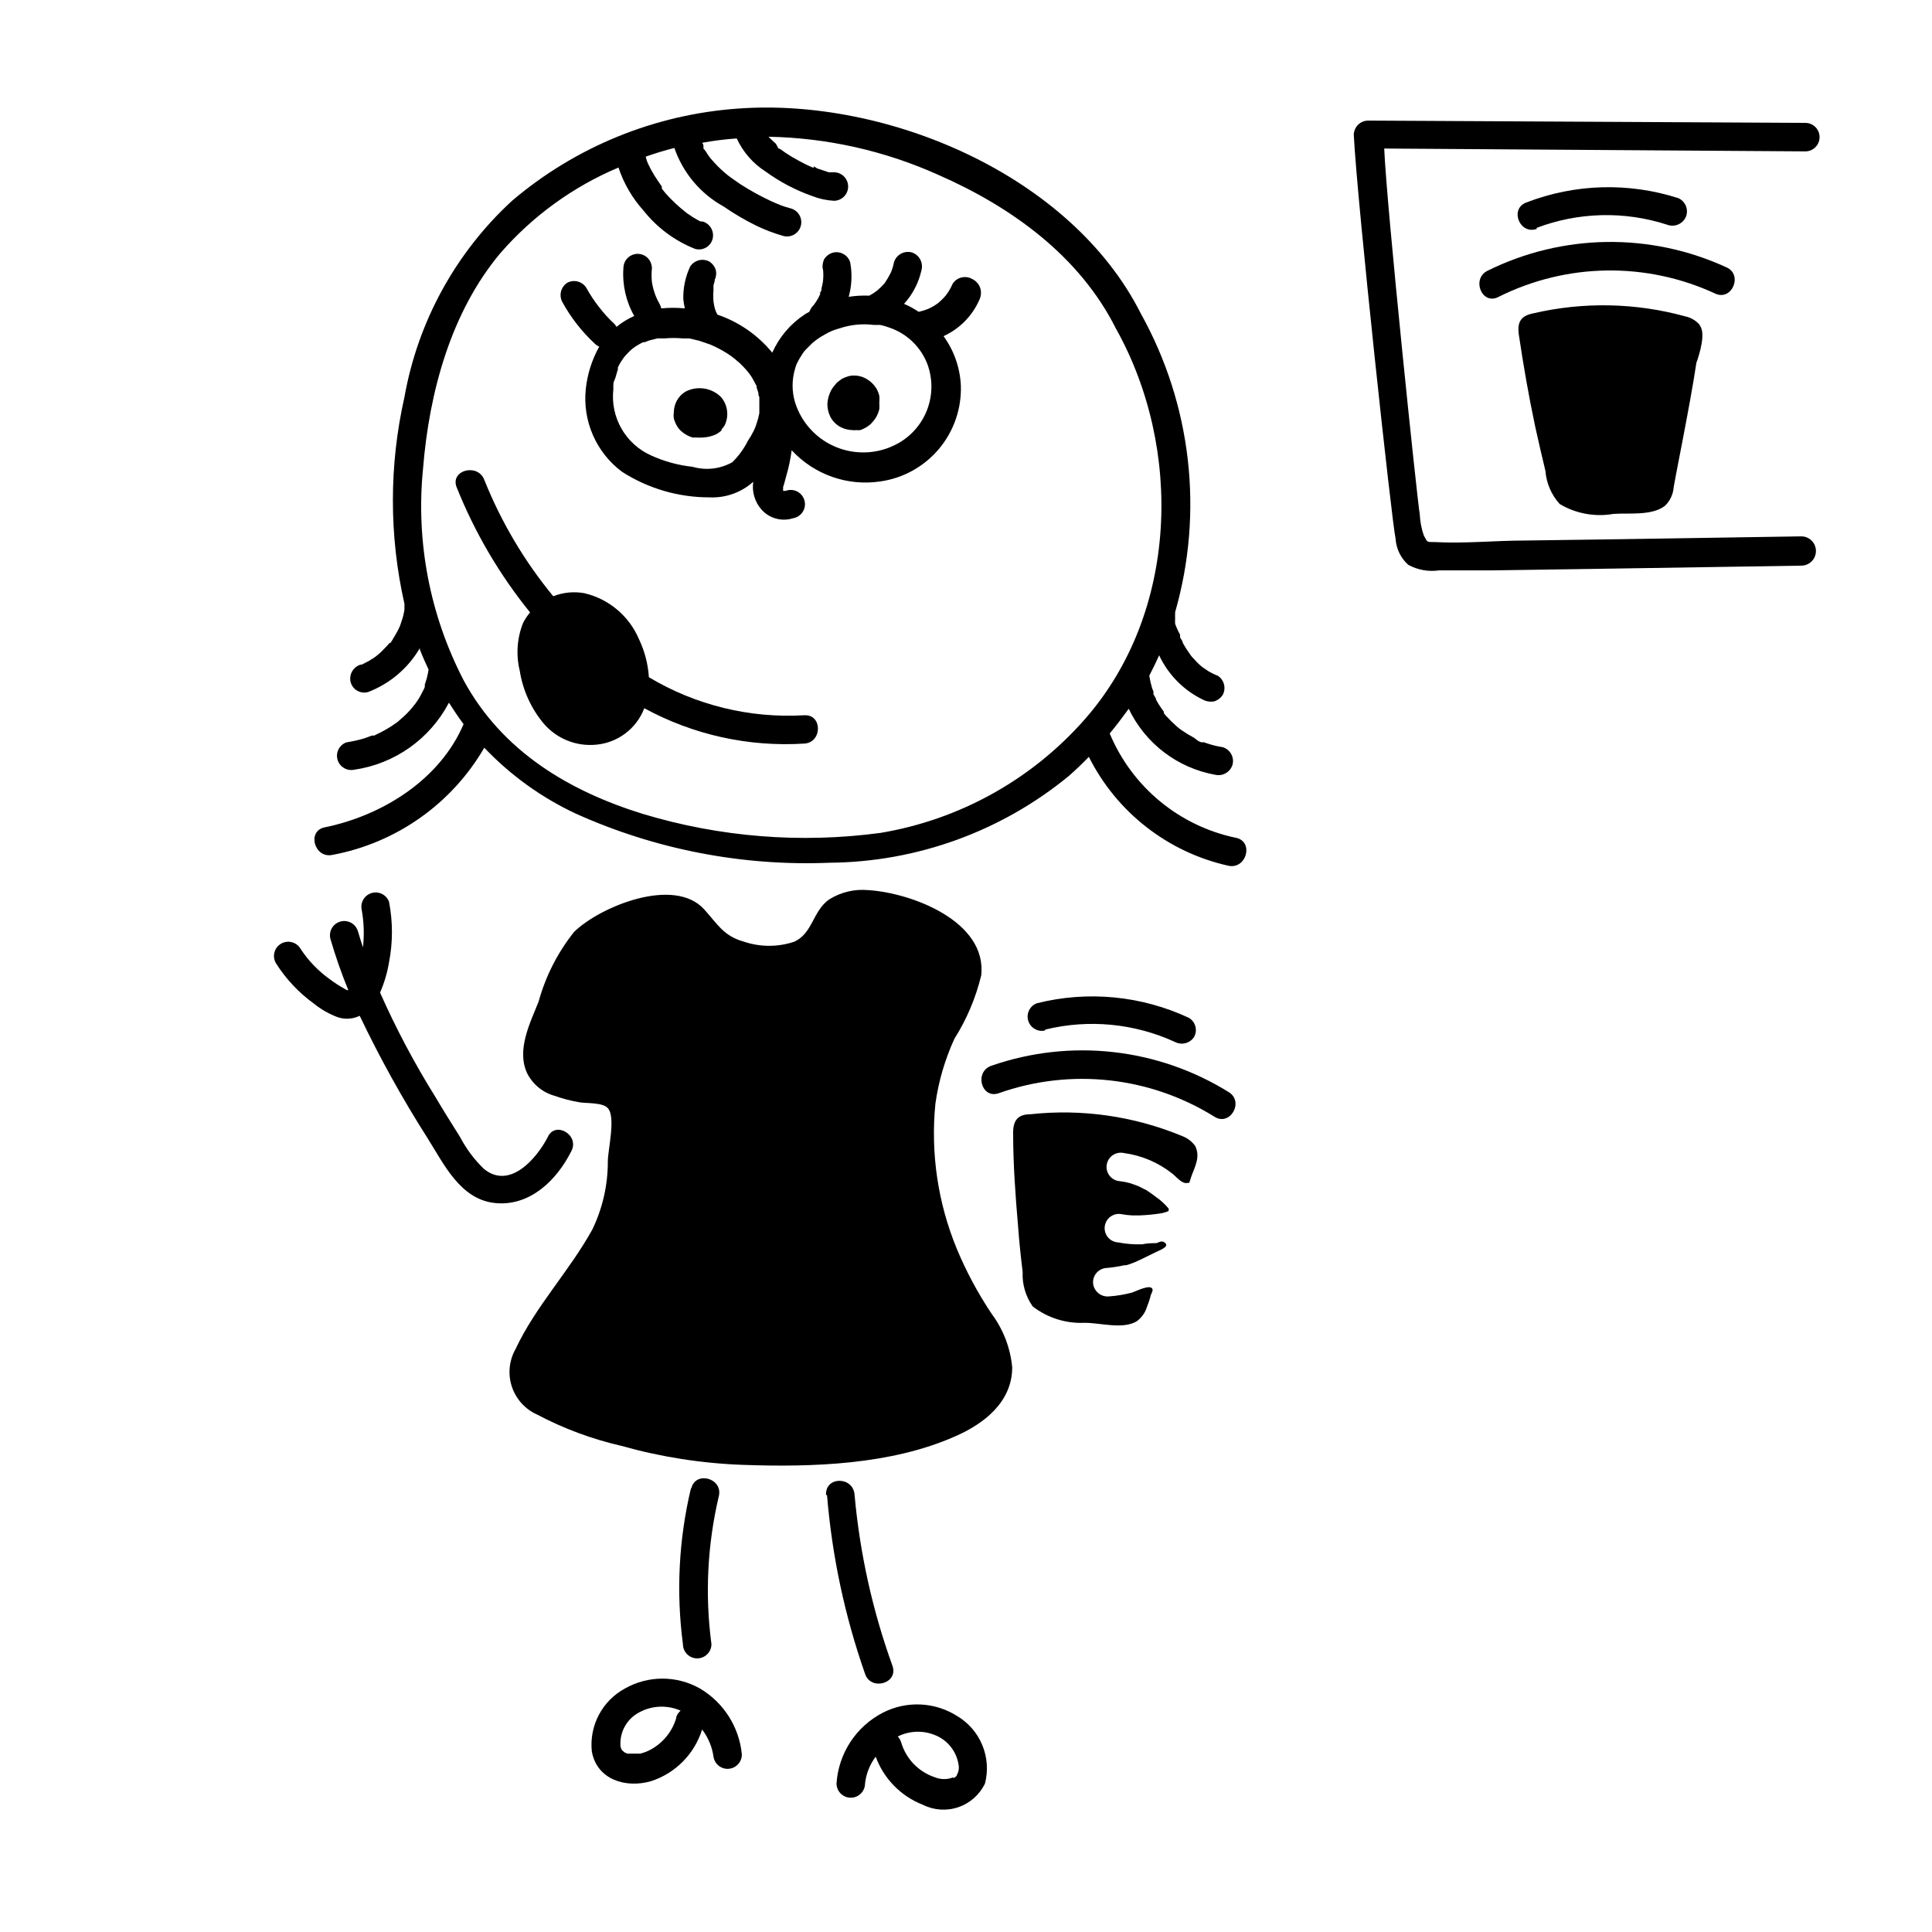 <?xml version="1.0" encoding="UTF-8"?>
<!-- Uploaded to: ICON Repo, www.svgrepo.com, Generator: ICON Repo Mixer Tools -->
<svg fill="#000000" width="800px" height="800px" version="1.1" viewBox="144 144 512 512" xmlns="http://www.w3.org/2000/svg">
 <g>
  <path d="m335.06 249.21c-2.5-2.473-6.309-3.043-9.422-1.41-0.949 0.578-1.73 1.395-2.269 2.367-0.512 0.965-0.789 2.035-0.805 3.125-0.078 0.535-0.078 1.078 0 1.613 0.105 0.379 0.238 0.75 0.402 1.105 0.316 0.801 0.797 1.523 1.41 2.117 0.895 0.832 1.961 1.453 3.125 1.816h0.906c0.637 0.047 1.277 0.047 1.914 0 1.203-0.059 2.387-0.352 3.477-0.859 0.512-0.277 0.984-0.613 1.41-1.008v-0.25c0.297-0.332 0.566-0.684 0.809-1.059 1.238-2.481 0.859-5.465-0.957-7.559z"/>
  <path d="m377.02 248.86c-0.129-0.52-0.316-1.027-0.555-1.512-0.098-0.211-0.215-0.414-0.352-0.605-0.605-0.926-1.414-1.699-2.367-2.266l-0.453-0.25v-0.004c-0.98-0.504-2.074-0.746-3.176-0.703-0.602 0.012-1.199 0.129-1.762 0.352-0.414 0.137-0.82 0.305-1.211 0.504l-1.16 0.855h0.004c-0.227 0.195-0.43 0.414-0.605 0.656-0.426 0.461-0.797 0.969-1.109 1.512-0.582 1.109-0.926 2.328-1.008 3.578-0.02 1.223 0.258 2.434 0.809 3.527 0.605 1.133 1.535 2.062 2.668 2.668 0.953 0.488 2.004 0.766 3.074 0.805 0.367 0.051 0.742 0.051 1.109 0 0.352 0.051 0.707 0.051 1.059 0 0.996-0.336 1.922-0.867 2.719-1.559l0.504-0.555c0.363-0.387 0.684-0.809 0.957-1.262 0.387-0.676 0.676-1.406 0.855-2.164 0.055-0.535 0.055-1.078 0-1.613 0.074-0.652 0.074-1.312 0-1.965z"/>
  <path d="m406.85 492.25c-3.676-5.473-6.797-11.293-9.32-17.383-4.992-12.125-6.93-25.289-5.644-38.34 0.832-5.957 2.531-11.762 5.039-17.23 3.262-5.168 5.66-10.836 7.102-16.777 1.613-14.309-18.34-21.867-29.824-22.621v0.004c-3.672-0.367-7.359 0.5-10.48 2.465-4.332 3.023-4.332 8.969-9.219 11.184v0.004c-4.328 1.461-9.02 1.461-13.352 0-5.441-1.512-7.004-4.684-10.578-8.613-8.012-8.715-27.508-0.707-34.41 5.996v-0.004c-4.363 5.461-7.57 11.75-9.422 18.488-2.266 5.691-5.894 12.746-3.074 18.941v0.004c1.48 2.973 4.156 5.172 7.356 6.047 2.144 0.77 4.352 1.344 6.602 1.711 1.664 0.301 6.195 0 7.457 1.562 2.168 2.316 0 11.082 0 14.055 0.02 6.246-1.375 12.41-4.082 18.039-6.047 10.984-15.113 20.453-20.402 31.789h-0.004c-1.688 3.019-2.035 6.606-0.953 9.891 1.086 3.285 3.496 5.969 6.648 7.391 7.062 3.731 14.582 6.527 22.367 8.312 10.508 2.961 21.336 4.652 32.246 5.039 18.34 0.656 39.195 0 56.227-7.559 7.656-3.324 15.113-9.117 15.113-18.289-0.477-5.106-2.344-9.984-5.391-14.105z"/>
  <path d="m357.12 333.55c-14.422 0.848-28.766-2.66-41.16-10.078-0.223-3.496-1.113-6.914-2.621-10.074-2.602-6.137-7.973-10.664-14.461-12.191-2.773-0.508-5.637-0.23-8.262 0.805-7.652-9.289-13.82-19.707-18.289-30.883-1.762-4.484-9.117-2.519-7.305 2.016 4.785 11.961 11.34 23.137 19.449 33.148-0.727 0.867-1.352 1.816-1.867 2.82-1.594 4.043-1.891 8.48-0.855 12.699 0.816 5.137 3.012 9.961 6.348 13.953 3.426 3.992 8.57 6.078 13.805 5.594 2.836-0.242 5.543-1.273 7.816-2.988 2.273-1.711 4.016-4.027 5.031-6.684 12.957 7.059 27.645 10.305 42.371 9.371 4.836-0.254 4.887-7.812 0-7.508z"/>
  <path d="m408.71 433.7c19.004-6.715 40.027-4.418 57.133 6.246 4.133 2.621 7.91-3.93 3.828-6.5v0.004c-18.855-11.734-42.004-14.309-62.977-7.004-4.586 1.613-2.621 8.918 2.016 7.254z"/>
  <path d="m421.11 416.82c11.484-2.781 23.57-1.609 34.309 3.328 1.777 0.91 3.961 0.324 5.039-1.363 0.965-1.773 0.363-3.988-1.363-5.035-12.59-5.891-26.82-7.258-40.305-3.879-1.836 0.684-2.848 2.66-2.32 4.551 0.523 1.891 2.41 3.062 4.336 2.703z"/>
  <path d="m289.16 445.34c-2.922 5.644-10.078 14.055-16.93 8.414-2.535-2.449-4.66-5.289-6.297-8.414-2.215-3.527-4.434-7.055-6.551-10.629h0.004c-5.527-8.867-10.43-18.109-14.664-27.66 1.113-2.562 1.906-5.254 2.371-8.008 1.031-5.309 1.031-10.766 0-16.074-0.688-1.836-2.664-2.848-4.555-2.32-1.891 0.523-3.062 2.41-2.703 4.336 0.609 3.324 0.727 6.719 0.355 10.078-0.453-1.41-0.906-2.769-1.309-4.18l-0.004-0.004c-0.543-2.016-2.617-3.211-4.633-2.668-2.019 0.539-3.215 2.617-2.672 4.633 1.336 4.598 2.918 9.125 4.738 13.555-0.402 0-0.453 0-0.906-0.301l-0.004-0.004c-1.457-0.801-2.856-1.711-4.18-2.719-2.981-2.156-5.539-4.836-7.559-7.91-1.043-1.809-3.356-2.43-5.164-1.387s-2.43 3.356-1.383 5.164c2.641 4.188 6.062 7.832 10.074 10.73 1.918 1.555 4.082 2.781 6.398 3.629 1.895 0.605 3.953 0.461 5.742-0.402 5.332 11.172 11.336 22.008 17.988 32.445 4.383 6.953 8.715 16.273 17.938 17.18 9.219 0.906 16.324-6.098 20.152-13.754 2.266-4.281-4.285-8.113-6.25-3.731z"/>
  <path d="m437.93 487.56c-2.055 0.211-3.918-1.23-4.231-3.277-0.129-0.996 0.145-2 0.758-2.793 0.617-0.797 1.52-1.312 2.516-1.438 1.695-0.133 3.379-0.387 5.039-0.758h0.453l0.957-0.301c0.844-0.285 1.668-0.621 2.469-1.008l4.535-2.215c0.555-0.301 3.477-1.309 2.418-2.316-1.059-1.008-1.863 0-2.57 0-0.707 0-2.367 0-3.578 0.301h0.004c-2.144 0.07-4.293-0.098-6.398-0.504-1.055-0.062-2.039-0.562-2.707-1.379-0.668-0.82-0.965-1.879-0.816-2.926s0.727-1.98 1.598-2.582c0.871-0.598 1.953-0.805 2.981-0.57 0.867 0.148 1.742 0.25 2.621 0.301h2.066c1.789-0.07 3.57-0.238 5.34-0.504 0.797-0.113 1.578-0.336 2.316-0.652v-0.301-0.004c0.039-0.113 0.039-0.238 0-0.352-0.992-1.195-2.144-2.246-3.426-3.125-0.805-0.605-1.613-1.211-2.57-1.812l-0.656-0.301-1.258-0.656-1.359-0.504-0.855-0.301v-0.004c-0.906-0.254-1.836-0.441-2.769-0.551-1.055-0.062-2.039-0.562-2.707-1.379-0.668-0.82-0.965-1.879-0.816-2.926 0.148-1.047 0.727-1.98 1.598-2.582 0.871-0.598 1.953-0.805 2.981-0.57 4.68 0.629 9.102 2.508 12.797 5.441 1.008 0.754 2.621 2.871 4.031 2.469h0.402c0.137-0.16 0.223-0.352 0.254-0.555 0.707-2.672 2.621-5.391 1.762-8.262-0.09-0.352-0.227-0.691-0.402-1.008-0.855-1.164-2.027-2.055-3.375-2.57-12.734-5.289-26.598-7.285-40.305-5.793-3.375 0-4.586 1.762-4.535 5.039 0 8.211 0.605 16.473 1.309 24.688 0.301 4.031 0.707 8.012 1.211 12.043v-0.004c-0.156 3.269 0.781 6.496 2.672 9.168 3.941 3.039 8.832 4.574 13.805 4.332 4.133 0 10.078 1.812 13.754-0.402 1.34-0.98 2.316-2.383 2.769-3.981 0.34-0.82 0.625-1.66 0.855-2.519 0-0.555 0.754-1.461 0.555-2.016-0.504-1.461-4.434 0.605-5.441 0.906v0.004c-1.977 0.527-4.004 0.863-6.047 1.008z"/>
  <path d="m363.17 540.21c1.324 16.152 4.711 32.066 10.074 47.359 1.512 4.586 8.816 2.621 7.305-2.016-5.289-14.621-8.676-29.859-10.074-45.344-0.301-5.039-7.859-5.039-7.559 0z"/>
  <path d="m327.1 538.45c-3.219 13.508-3.934 27.496-2.117 41.262 0 2.086 1.691 3.777 3.781 3.777 2.086 0 3.777-1.691 3.777-3.777-1.742-13.094-1.078-26.395 1.965-39.246 1.109-4.734-6.195-6.75-7.305-2.016z"/>
  <path d="m361.11 221.85c0.199-0.352 0.199-0.754 0 0z"/>
  <path d="m359.7 224.52s0.402-0.605 0 0z"/>
  <path d="m401.61 217.92c-0.887-0.496-1.938-0.625-2.922-0.352-0.949 0.25-1.766 0.863-2.266 1.711-0.438 1.023-0.996 1.984-1.664 2.871-0.66 0.812-1.402 1.559-2.215 2.219-0.816 0.598-1.695 1.105-2.621 1.512-0.801 0.32-1.625 0.574-2.469 0.754-1.219-0.832-2.519-1.539-3.879-2.113 2.309-2.531 3.906-5.625 4.637-8.969 0.516-2.027-0.664-4.102-2.672-4.688-2.008-0.488-4.047 0.688-4.637 2.672-0.172 0.914-0.445 1.809-0.805 2.668-0.469 0.965-1.008 1.891-1.613 2.773-0.676 0.785-1.414 1.508-2.215 2.164-0.602 0.461-1.242 0.867-1.914 1.211-1.82-0.074-3.641 0.027-5.441 0.301 0.82-2.953 0.961-6.055 0.402-9.066-0.25-0.938-0.867-1.738-1.711-2.219-0.879-0.527-1.938-0.676-2.926-0.402-0.934 0.281-1.738 0.891-2.266 1.715-0.414 0.895-0.539 1.898-0.352 2.871v-0.555c0.176 1.254 0.176 2.523 0 3.777-0.09 0.543-0.207 1.082-0.352 1.613 0 0.352 0 0.707-0.352 1.109v0.453h-0.004c-0.289 0.684-0.645 1.344-1.059 1.965-0.215 0.273-0.418 0.559-0.602 0.855l-0.402 0.453h-0.004c-0.34 0.426-0.613 0.898-0.805 1.41-0.453 0.223-0.891 0.477-1.309 0.758-3.742 2.477-6.699 5.973-8.516 10.074-3.801-4.648-8.828-8.137-14.508-10.074l-0.402-0.754-0.004-0.004c-0.059-0.242-0.145-0.477-0.25-0.703-0.184-0.645-0.316-1.301-0.402-1.965-0.102-1.039-0.102-2.086 0-3.125-0.031-0.438-0.031-0.875 0-1.309l0.301-0.957v-0.355c0.402-0.828 0.512-1.77 0.301-2.668-0.297-0.941-0.922-1.746-1.762-2.269-1.777-0.91-3.961-0.32-5.039 1.363-1.25 2.68-1.867 5.609-1.812 8.562 0.086 0.848 0.219 1.688 0.402 2.519-2.078-0.203-4.168-0.203-6.246 0-0.082-0.426-0.238-0.832-0.453-1.207-0.387-0.664-0.723-1.355-1.008-2.066-0.465-1.188-0.805-2.422-1.008-3.68-0.129-1.238-0.129-2.488 0-3.727-0.031-0.996-0.426-1.945-1.109-2.672-1.078-1.078-2.703-1.402-4.113-0.816-1.414 0.586-2.332 1.961-2.336 3.488-0.32 4.422 0.68 8.84 2.871 12.695-1.684 0.738-3.262 1.703-4.684 2.871-0.152-0.246-0.32-0.48-0.504-0.703-1.523-1.406-2.922-2.941-4.18-4.586-1.242-1.59-2.356-3.273-3.328-5.039-1.062-1.703-3.262-2.297-5.035-1.359-1.688 1.078-2.273 3.258-1.363 5.039 2.262 4.16 5.188 7.918 8.668 11.133 0.328 0.332 0.723 0.59 1.156 0.754-1.949 3.481-3.164 7.32-3.574 11.289-0.871 8.461 2.762 16.762 9.57 21.863 6.926 4.457 14.992 6.82 23.227 6.801 4.254 0.199 8.418-1.285 11.586-4.129-0.395 2.672 0.418 5.387 2.219 7.406 2.086 2.316 5.336 3.203 8.312 2.266 1.055-0.172 1.992-0.781 2.57-1.684 0.582-0.898 0.754-2 0.473-3.035-0.281-1.031-0.984-1.898-1.941-2.383-0.953-0.484-2.066-0.539-3.066-0.152h-0.652v-1.008c0.352-1.008 0.555-2.016 0.855-3.023h-0.004c0.648-2.211 1.121-4.469 1.414-6.75 5.996 6.5 14.832 9.598 23.578 8.262 6.055-0.879 11.574-3.961 15.496-8.656s5.977-10.672 5.762-16.785c-0.223-4.707-1.816-9.242-4.582-13.051 4.184-1.906 7.535-5.273 9.422-9.473 0.457-0.898 0.602-1.93 0.402-2.922-0.297-1.219-1.129-2.238-2.269-2.769zm-49.773 56.477c0.453 0 0.25 0.051 0 0zm3.125-33.957v0zm-16.879 26.047c-3.223 1.812-7.035 2.25-10.582 1.211-3.762-0.402-7.438-1.406-10.883-2.973-3.328-1.469-6.098-3.961-7.91-7.117-1.812-3.152-2.57-6.801-2.164-10.418v-1.008c0-0.203 0-0.957 0.301-1.461s0.555-1.863 0.906-2.82c0.008-0.184 0.008-0.367 0-0.555l0.605-1.16 0.707-1.059 0.352-0.504c0.504-0.605 1.059-1.16 1.613-1.715l0.656-0.555 0.754-0.555c0.605-0.402 1.309-0.754 1.965-1.109h0.453l1.16-0.453 2.215-0.555h1.762v0.008c1.676-0.156 3.363-0.156 5.039 0h1.715l2.519 0.605 2.367 0.805 1.008 0.352c-0.805-0.301 0.555 0.301 0.805 0.402 1.516 0.715 2.965 1.555 4.332 2.519l0.707 0.555c0.203 0.125 0.391 0.277 0.555 0.453 0.699 0.551 1.359 1.16 1.965 1.816 0.504 0.504 0.957 1.059 1.41 1.613l0.402 0.555v-0.004c0.266 0.352 0.5 0.723 0.703 1.109l1.008 1.863v0.402l0.453 1.359c0 0.352 0 0.707 0.25 1.109h0.004c-0.016 0.219-0.016 0.438 0 0.656v2.066 1.211 0.352c-0.176 0.957-0.426 1.902-0.754 2.82-0.105 0.379-0.242 0.75-0.406 1.109l-0.301 0.707v-0.004c-0.477 0.957-1.016 1.883-1.613 2.773-1.047 2.074-2.426 3.961-4.078 5.59zm41.816-3.981c-4.898 1.988-10.406 1.844-15.188-0.406-4.785-2.246-8.41-6.391-10.004-11.434-0.883-2.922-0.883-6.043 0-8.965 0.109-0.41 0.246-0.816 0.402-1.211 0.074-0.172 0.156-0.34 0.25-0.504 0.355-0.715 0.758-1.406 1.211-2.066 0.266-0.457 0.586-0.879 0.957-1.258l1.715-1.715c1.035-0.895 2.168-1.672 3.375-2.316 1.207-0.723 2.512-1.266 3.879-1.613 2.93-0.988 6.051-1.297 9.117-0.906h1.664c0.82 0.176 1.629 0.41 2.418 0.707 4.629 1.562 8.324 5.109 10.074 9.672 1.562 4.238 1.398 8.922-0.457 13.039-1.859 4.117-5.258 7.34-9.465 8.977z"/>
  <path d="m471.59 366.04c-15.051-3.125-27.586-13.477-33.504-27.66 1.762-2.117 3.375-4.281 5.039-6.551 4.363 9.172 12.879 15.68 22.871 17.484 2.012 0.488 4.051-0.688 4.637-2.672 0.52-2-0.641-4.047-2.621-4.633-1.402-0.211-2.785-0.551-4.129-1.008l-0.906-0.301h-0.707l-0.754-0.352-1.059-0.809c-1.215-0.656-2.394-1.379-3.527-2.168l-0.453-0.352-0.504-0.402-1.512-1.41-1.41-1.461-0.605-0.707c0.012-0.137 0.012-0.27 0-0.402-0.762-1.008-1.453-2.07-2.066-3.176 0-0.453-0.453-0.957-0.707-1.461v-0.605c0-0.352-0.25-0.656-0.352-1.008-0.324-1.09-0.574-2.199-0.754-3.324 0.906-1.762 1.812-3.578 2.621-5.391 2.418 5.16 6.547 9.328 11.688 11.789 0.898 0.461 1.93 0.602 2.922 0.402 0.941-0.297 1.746-0.922 2.266-1.762 0.914-1.781 0.324-3.961-1.359-5.039-0.895-0.336-1.754-0.758-2.57-1.258l-1.109-0.754-0.504-0.352v-0.004c-0.73-0.59-1.406-1.25-2.012-1.965-0.348-0.328-0.668-0.684-0.961-1.059-0.113-0.211-0.25-0.414-0.402-0.605-0.629-0.867-1.203-1.773-1.711-2.719 0-0.504-0.504-0.957-0.707-1.461-0.02-0.234-0.02-0.473 0-0.707-0.52-0.914-0.961-1.875-1.309-2.871-0.027-0.504-0.027-1.008 0-1.512-0.027-0.285-0.027-0.57 0-0.855v-0.707c7.613-26.523 4.348-54.984-9.07-79.098-18.488-36.727-67.207-57.281-106.8-54.359-22.047 1.559-43.016 10.117-59.855 24.434-14.953 13.754-24.973 32.039-28.516 52.043-4.078 18.027-4.078 36.738 0 54.766v0.805 0.25 0.555l-0.301 1.512c-0.25 0.957-0.605 1.863-0.906 2.82v0.004c-0.141 0.242-0.258 0.492-0.352 0.754l-0.656 1.211-0.805 1.359s-0.402 0.707-0.656 1.059c-0.25 0.352 0 0-0.25 0l-0.453 0.555-1.059 1.109-0.004-0.004c-0.66 0.719-1.387 1.379-2.164 1.965l-0.555 0.402-1.309 0.805-1.258 0.656-0.605 0.301h-0.301l-0.004 0.004c-1.965 0.609-3.113 2.641-2.621 4.637 0.262 0.965 0.898 1.789 1.77 2.281s1.906 0.613 2.867 0.336c5.758-2.207 10.594-6.312 13.703-11.637-0.008 0.117-0.008 0.234 0 0.352 0.707 1.863 1.512 3.578 2.316 5.34-0.211 1.355-0.547 2.688-1.008 3.981 0.023 0.203 0.023 0.406 0 0.605-0.055 0.211-0.141 0.414-0.25 0.605l-0.906 1.762c-0.348 0.633-0.734 1.238-1.16 1.816-0.141 0.238-0.309 0.457-0.504 0.652l-0.352 0.453c-0.867 1.078-1.828 2.07-2.871 2.973l-0.754 0.656-0.453 0.402-1.613 1.109h-0.004c-1.195 0.766-2.441 1.457-3.727 2.066l-0.805 0.402h-0.605l-2.066 0.754c-1.555 0.453-3.137 0.809-4.734 1.059-1.84 0.684-2.848 2.664-2.324 4.555 0.527 1.887 2.41 3.062 4.34 2.699 10.766-1.527 20.141-8.148 25.188-17.781 1.258 1.965 2.519 3.879 3.879 5.691-6.297 14.762-21.562 24.234-36.828 27.355-4.734 0.957-2.719 8.262 2.016 7.305 16.934-3.144 31.652-13.52 40.305-28.414 6.934 7.293 15.172 13.223 24.285 17.484 21.105 9.5 44.133 13.953 67.258 12.996 23.09-0.195 45.422-8.285 63.277-22.922 1.871-1.633 3.672-3.348 5.391-5.141 7.375 14.707 20.973 25.309 37.031 28.871 4.734 0.957 6.75-6.348 2.016-7.406zm-40.004-31.539c-14.051 16.039-33.223 26.719-54.258 30.227-21.113 2.84-42.586 1.121-62.977-5.035-19.699-6.098-37.281-16.676-47.41-35.266v-0.004c-9.008-17.285-12.773-36.828-10.832-56.223 1.613-20.152 7.356-41.465 20.504-57.133h0.004c8.562-9.844 19.266-17.598 31.285-22.672 1.41 4.254 3.691 8.164 6.699 11.488 3.574 4.492 8.266 7.969 13.605 10.074 0.961 0.277 1.996 0.156 2.867-0.336 0.871-0.492 1.508-1.316 1.766-2.285 0.52-1.996-0.637-4.047-2.617-4.633-0.184-0.035-0.371-0.035-0.555 0-0.504-0.238-0.992-0.508-1.461-0.805-0.5-0.258-0.973-0.559-1.41-0.91l-0.707-0.453-0.301-0.25c-1.945-1.516-3.75-3.199-5.391-5.039l-1.008-1.258v-0.555l-0.906-1.309-0.004-0.004c-0.734-1.047-1.41-2.141-2.012-3.273l-0.754-1.512-0.301-0.754-0.301-1.059c2.519-0.906 5.039-1.664 7.609-2.316h-0.008c2.277 6.609 6.926 12.141 13.047 15.516 2.731 1.887 5.594 3.57 8.566 5.039 2.332 1.129 4.762 2.059 7.254 2.769 2.019 0.543 4.094-0.652 4.637-2.668 0.543-2.019-0.652-4.094-2.672-4.637-0.871-0.223-1.727-0.492-2.57-0.805l-0.855-0.352-0.605-0.25-1.359-0.605v-0.004c-2.766-1.297-5.441-2.781-8.012-4.434l-2.016-1.41-0.906-0.656-0.453-0.352c-1.242-1-2.406-2.094-3.477-3.273l-0.805-0.906-0.301-0.352v-0.004c-0.418-0.551-0.805-1.121-1.16-1.711l-0.605-0.758v-0.352c0-0.402 0-0.805-0.352-1.16 3.031-0.559 6.094-0.945 9.168-1.156 1.668 3.617 4.344 6.68 7.711 8.816 3.766 2.731 7.906 4.902 12.293 6.449 1.832 0.719 3.773 1.145 5.742 1.258 2.086 0 3.777-1.691 3.777-3.777s-1.691-3.781-3.777-3.781h-1.363l-3.023-1.008 0.004 0.004c-0.332-0.16-0.637-0.363-0.906-0.605v0.352h-0.352l-1.863-0.855c-1.211-0.605-2.367-1.258-3.527-1.914h-0.004c-1.145-0.684-2.254-1.422-3.324-2.219h-0.301l-0.707-1.309-1.309-1.211-0.656-0.656v0.004c15.508 0.289 30.793 3.719 44.941 10.074 19.348 8.465 37.434 21.461 47.105 40.707 17.883 31.941 16.523 75.32-8.113 103.48z"/>
  <path d="m329.46 591.45c-6.144-3.465-13.656-3.465-19.801 0-2.965 1.594-5.391 4.039-6.961 7.019-1.57 2.977-2.215 6.359-1.855 9.707 1.359 7.508 9.07 9.773 15.668 7.859 6.481-2.09 11.535-7.199 13.555-13.703 1.617 2.117 2.66 4.617 3.023 7.254 0.316 1.965 2.102 3.344 4.082 3.156s3.477-1.875 3.422-3.859c-0.711-7.258-4.852-13.734-11.133-17.434zm-6.195 7.656v0.004c-1.031 3.664-3.504 6.754-6.852 8.562-0.871 0.477-1.805 0.836-2.773 1.059h-3.375l-1.008-0.453c0.504 0.301-0.555-0.605-0.352-0.352-0.211-0.309-0.363-0.648-0.453-1.008-0.355-3.801 1.641-7.434 5.039-9.172 3.371-1.797 7.383-1.945 10.879-0.402-0.578 0.488-1 1.137-1.207 1.863z"/>
  <path d="m397.63 598.75c-5.914-3.734-13.359-4.078-19.598-0.906-7.133 3.656-11.824 10.793-12.344 18.793 0 2.086 1.691 3.777 3.781 3.777 2.086 0 3.777-1.691 3.777-3.777 0.293-2.578 1.266-5.027 2.82-7.106 2.141 5.848 6.691 10.492 12.496 12.746 2.926 1.473 6.324 1.703 9.422 0.641s5.641-3.324 7.051-6.281c0.871-3.383 0.617-6.953-0.719-10.18-1.336-3.223-3.68-5.93-6.688-7.707zm0 15.719s-0.352 0.402-0.504 0.504c-0.152 0.102-0.855 0.453-0.402 0-1.613 0.668-3.422 0.668-5.035 0-4.285-1.441-7.594-4.883-8.867-9.219-0.168-0.586-0.48-1.125-0.91-1.562 3.016-1.508 6.531-1.676 9.676-0.453 3.438 1.281 5.906 4.332 6.449 7.961 0.176 0.953-0.004 1.941-0.504 2.769z"/>
  <path d="m621.37 286.14-48.012 0.754-25.191 0.352c-7.961 0-16.121 0.855-24.031 0.402-2.316 0-1.762 0-2.82-1.762v0.004c-0.613-1.789-0.969-3.656-1.059-5.543-0.707-4.082-8.816-81.867-9.422-96.984l111.59 0.754v0.004c2.086 0 3.781-1.691 3.781-3.781 0-2.086-1.695-3.777-3.781-3.777l-115.88-0.605c-2.074 0.027-3.75 1.703-3.777 3.781 0.906 18.035 10.078 102.62 11.082 107.06 0.168 2.656 1.383 5.137 3.375 6.902 2.481 1.34 5.32 1.852 8.113 1.461h13.703l27.457-0.402 54.863-0.855v-0.004c2.144 0 3.879-1.734 3.879-3.879 0-2.141-1.734-3.879-3.879-3.879z"/>
  <path d="m541.07 222.71c18.02-9.047 39.184-9.383 57.484-0.906 4.434 2.066 7.406-5.039 2.973-6.953-20.16-9.289-43.441-8.953-63.328 0.906-4.332 2.168-1.461 9.168 2.871 6.953z"/>
  <path d="m551.14 204.42c11.082-4.219 23.273-4.539 34.562-0.906 1.934 0.789 4.148-0.074 5.039-1.965 0.844-1.934-0.035-4.188-1.965-5.035-13.172-4.238-27.398-3.832-40.305 1.156-4.535 1.715-1.664 8.715 2.871 6.953z"/>
  <path d="m593.56 240.14s2.469-6.5 1.258-9.27c-0.148-0.312-0.316-0.617-0.504-0.91-0.973-1.07-2.262-1.809-3.676-2.113-13.16-3.625-27.012-3.902-40.305-0.809-3.324 0.656-4.281 2.316-3.828 5.644 1.211 8.16 2.621 16.273 4.332 24.336 0.875 3.965 1.781 7.894 2.719 11.789v-0.004c0.254 3.262 1.582 6.344 3.781 8.77 4.285 2.547 9.344 3.477 14.258 2.617 4.133-0.301 10.078 0.555 13.602-2.117v0.004c1.203-1.141 2-2.644 2.266-4.285-0.051-0.855 4.434-22.316 6.098-33.652z"/>
 </g>
</svg>